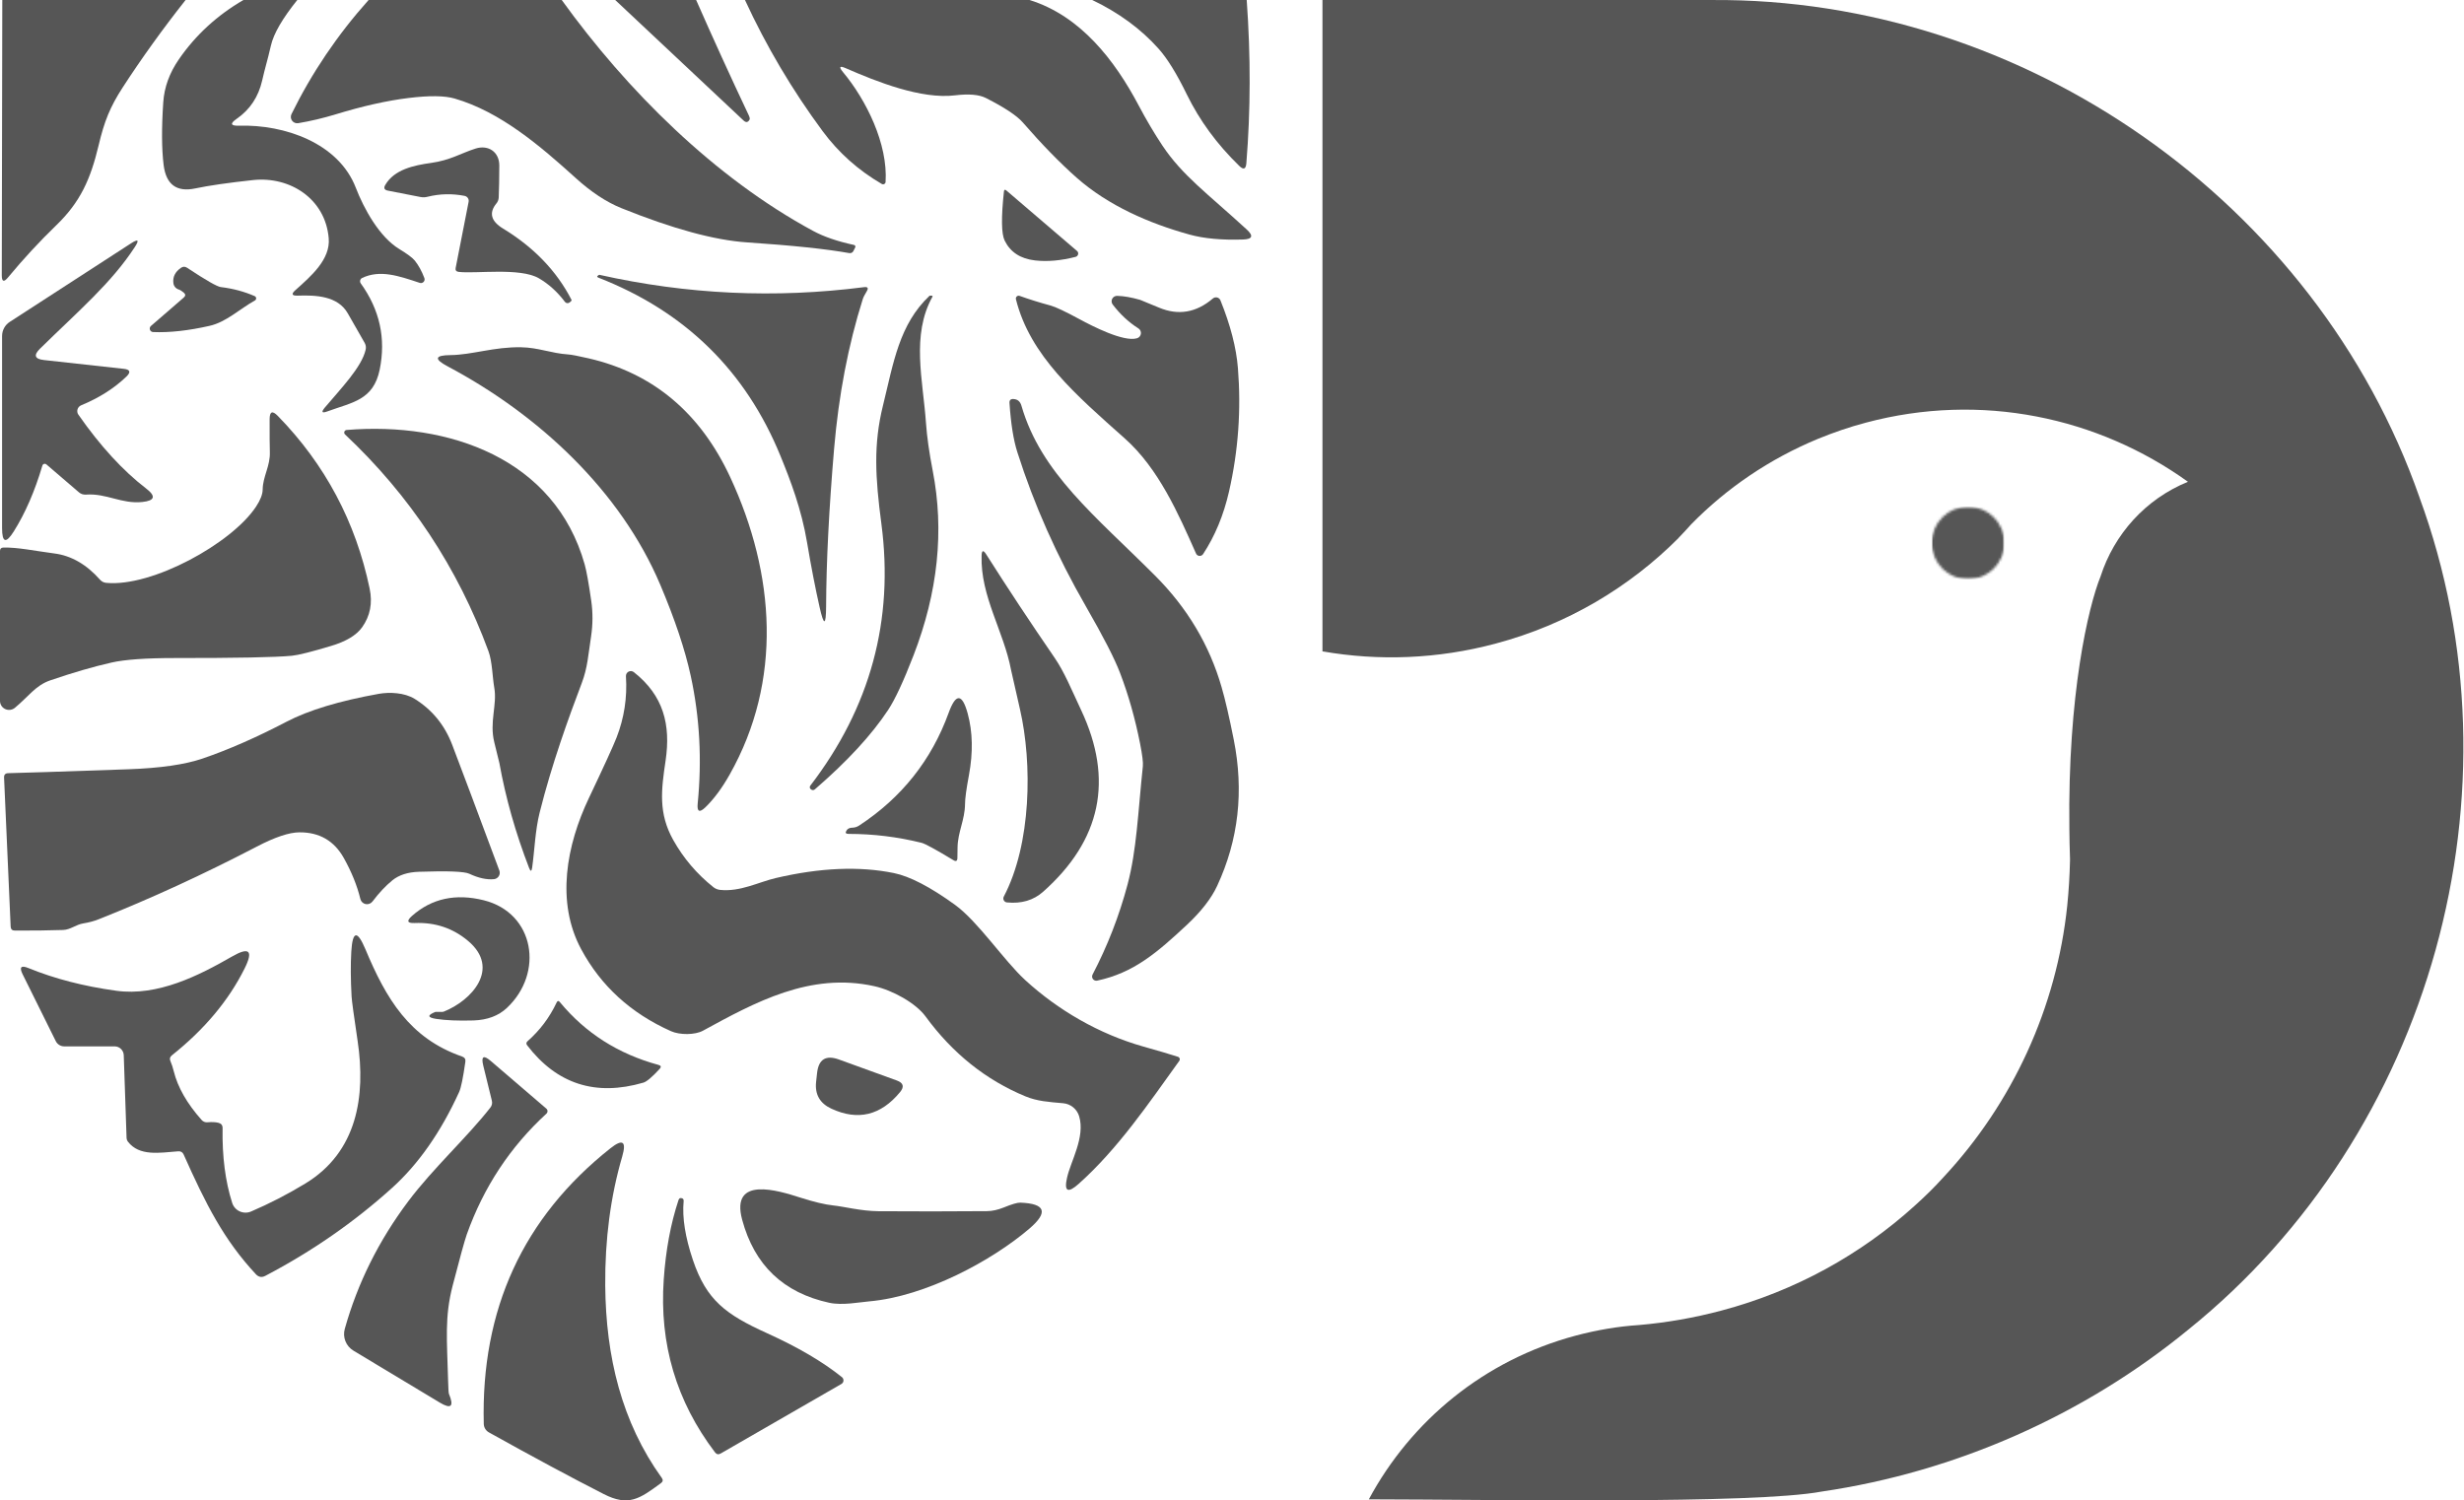 <svg xmlns="http://www.w3.org/2000/svg" width="1028" height="626" viewBox="0 0 1028 626" fill="none"><path d="M1009.41 207.466C966.273 84.308 844.498 -0.982 714.078 0.009H551.742V271.77C575.11 275.839 599.701 275.036 624.095 268.495C653.994 260.528 679.896 244.931 700.302 224.481C700.445 224.258 700.596 224.044 700.793 223.928C702.381 222.197 704.023 220.573 705.646 218.681C720.36 203.682 738.196 191.503 758.468 183.098C764.954 180.457 771.512 178.173 778.472 176.344C826.484 163.531 875.308 174.051 912.827 201.015C895.018 208.278 882.026 222.964 876.37 240.506C871.266 253.104 862.647 289.767 863.352 345.675C863.387 349.744 863.468 353.902 863.619 358.167C863.593 358.595 863.601 358.854 863.619 359.121C863.468 365.465 863.102 371.666 862.468 377.876C858.052 420.419 839.6 460.294 810.905 491.094C807.095 495.332 803.009 499.312 798.806 503.095C776.491 523.286 749.197 538.597 718.102 546.842C706.681 549.875 695.198 551.865 683.813 552.847C675.042 553.409 666.271 554.917 657.554 557.219C618.982 567.471 588.583 593.007 571.086 625.565C622.953 625.636 731.647 627.662 760.091 622.317C815.946 614.126 869.419 590.5 913.059 554.694C1014.56 472.91 1054.37 329.864 1009.4 207.475L1009.41 207.466Z" fill="#565656"></path><mask id="mask0_245_120" style="mask-type:luminance" maskUnits="userSpaceOnUse" x="805" y="211" width="32" height="31"><path d="M836.254 211.374H805.953V241.674H836.254V211.374Z" fill="white"></path></mask><g mask="url(#mask0_245_120)"><mask id="mask1_245_120" style="mask-type:luminance" maskUnits="userSpaceOnUse" x="805" y="211" width="32" height="31"><path d="M821.104 211.374C812.734 211.374 805.953 218.155 805.953 226.524C805.953 234.893 812.734 241.674 821.104 241.674C829.473 241.674 836.254 234.893 836.254 226.524C836.254 218.155 829.473 211.374 821.104 211.374Z" fill="white"></path></mask><g mask="url(#mask1_245_120)"><path d="M805.953 211.374H836.254V241.674H805.953V211.374Z" fill="#565656"></path></g></g><path d="M77.431 0C67.885 12.079 59.13 24.251 51.168 36.515C45.922 44.619 43.515 50.597 41.138 60.673C37.774 74.786 33.516 84.308 23.455 94.014C16.48 100.753 9.773 108.004 3.333 115.769C1.605 117.865 0.741 117.557 0.741 114.845L0.957 0H77.431Z" fill="#565656"></path><path d="M124.032 0C117.839 7.704 114.177 14.021 113.045 18.951C111.533 25.514 110.515 28.503 109.373 33.618C107.809 40.418 104.291 45.718 98.818 49.519C95.835 51.573 96.154 52.549 99.775 52.446C118.662 51.891 141.222 59.626 148.443 78.33C151.838 87.112 158.257 98.852 166.59 103.906C169.964 105.96 172.114 107.563 173.04 108.713C174.603 110.644 175.941 113.078 177.052 116.016C177.155 116.29 177.179 116.587 177.12 116.874C177.06 117.16 176.921 117.424 176.717 117.634C176.513 117.844 176.253 117.992 175.968 118.06C175.683 118.128 175.384 118.114 175.107 118.019C166.312 115.092 158.566 112.411 151.066 115.985C150.87 116.081 150.698 116.219 150.561 116.389C150.424 116.559 150.326 116.758 150.273 116.972C150.22 117.186 150.214 117.409 150.255 117.627C150.296 117.845 150.383 118.052 150.511 118.235C158.432 129.225 161.065 141.222 158.411 154.226C155.788 167.014 146.931 167.846 136.623 171.636C134.298 172.499 133.928 171.975 135.512 170.064C142.209 162.114 150.85 153.27 152.548 145.937C152.774 144.93 152.64 143.975 152.146 143.071C151.262 141.489 148.906 137.37 145.079 130.714C140.882 123.381 131.655 123.103 124.186 123.35C121.738 123.432 121.429 122.662 123.26 121.039C129.649 115.338 137.889 108.282 137.148 99.469C135.79 82.952 121.007 73.492 105.608 75.125C95.177 76.255 87.142 77.416 81.505 78.607C73.687 80.271 69.273 77.005 68.265 68.808C67.442 62.111 67.391 53.411 68.111 42.709C68.523 36.422 70.703 30.424 74.654 24.713C81.628 14.606 90.599 6.368 101.565 0H124.032Z" fill="#565656"></path><path d="M234.361 0C261.488 37.624 298.059 74.109 339.259 96.356C343.703 98.76 349.392 100.711 356.325 102.211C356.428 102.234 356.525 102.279 356.609 102.344C356.693 102.409 356.76 102.492 356.808 102.586C356.855 102.681 356.881 102.785 356.883 102.891C356.884 102.996 356.863 103.101 356.819 103.197L356.047 104.738C355.898 105.049 355.648 105.303 355.335 105.459C355.023 105.615 354.666 105.665 354.319 105.601C344.69 103.875 330.474 102.386 311.669 101.133C298.11 100.229 280.653 95.473 259.297 86.866C252.981 84.318 246.582 80.097 240.101 74.201C225.504 61.012 208.839 46.653 189.643 41.106C185.487 39.894 179.078 39.822 170.416 40.891C161.487 41.979 151.365 44.249 140.049 47.701C134.864 49.282 129.649 50.515 124.402 51.398C123.925 51.474 123.436 51.417 122.988 51.235C122.54 51.053 122.151 50.752 121.862 50.365C121.572 49.978 121.395 49.52 121.348 49.039C121.3 48.559 121.386 48.075 121.594 47.639C130.05 30.424 140.779 14.544 153.782 0H234.361Z" fill="#565656"></path><path d="M290.436 0C297.493 16.044 304.776 32.006 312.286 47.886C312.759 48.871 312.913 49.529 312.749 49.858C312.09 51.111 311.237 51.244 310.187 50.258L256.674 0H290.436Z" fill="#565656"></path><path d="M429.528 0C450.792 6.594 465.111 25.175 475.049 43.972C478.279 50.073 481.571 55.64 484.924 60.673C493.257 73.215 503.749 80.703 520.137 95.74C523.058 98.411 522.544 99.808 518.594 99.931C509.726 100.218 502.278 99.53 496.25 97.866C479.431 93.213 462.426 85.818 449.218 74.17C442.202 67.966 434.702 60.273 426.72 51.09C424.23 48.235 419.097 44.835 411.32 40.891C408.481 39.453 404.191 39.083 398.451 39.781C384.409 41.507 365.799 34.111 352.899 28.472C350.266 27.322 349.865 27.856 351.696 30.075C361.417 41.723 370.49 60.088 369.472 75.927C369.459 76.104 369.402 76.275 369.304 76.424C369.207 76.573 369.074 76.695 368.916 76.779C368.759 76.862 368.583 76.904 368.404 76.9C368.226 76.897 368.052 76.848 367.898 76.758C358.084 71.048 349.854 63.703 343.209 54.726C330.535 37.593 319.734 19.351 310.805 0H429.528Z" fill="#565656"></path><path d="M520.137 0C521.824 23.398 521.773 46.119 519.983 68.161C519.777 70.585 518.799 70.945 517.051 69.24C507.792 60.263 500.499 50.33 495.17 39.442C490.952 30.773 487.012 24.395 483.35 20.307C475.964 12.048 466.737 5.28 455.668 0H520.137Z" fill="#565656"></path><path d="M195.507 84.216C195.564 83.943 195.566 83.661 195.511 83.386C195.456 83.112 195.347 82.851 195.189 82.619C195.031 82.386 194.827 82.187 194.59 82.033C194.353 81.878 194.088 81.772 193.809 81.72C188.604 80.713 183.471 80.836 178.409 82.089C177.401 82.356 176.383 82.387 175.354 82.182L161.806 79.532C160.345 79.244 159.985 78.463 160.726 77.19C164.429 70.719 172.7 68.963 179.86 67.976C187.853 66.867 192.359 63.909 198.377 61.998C203.747 60.273 208.345 63.416 208.314 69.086C208.293 74.571 208.211 79.008 208.067 82.397C208.027 83.297 207.702 84.152 207.141 84.832C203.891 88.776 204.806 92.289 209.888 95.37C222.747 103.197 232.252 113.089 238.404 125.045C238.527 125.25 238.496 125.435 238.311 125.599L237.694 126.154C237.548 126.278 237.379 126.371 237.196 126.428C237.014 126.485 236.822 126.503 236.634 126.483C236.446 126.463 236.264 126.404 236.101 126.31C235.939 126.216 235.798 126.09 235.688 125.938C232.54 121.768 228.919 118.491 224.825 116.108C216.955 111.517 198.161 114.321 191.279 113.428C190.312 113.284 189.921 112.739 190.106 111.794L195.507 84.216Z" fill="#565656"></path><path d="M431.781 108.651C425.732 107.953 421.525 105.2 419.159 100.393C417.78 97.599 417.677 90.769 418.85 79.901C418.932 79.1 419.282 78.967 419.899 79.501L449.341 104.707C449.539 104.874 449.685 105.092 449.765 105.337C449.845 105.583 449.856 105.846 449.795 106.1C449.735 106.354 449.606 106.587 449.423 106.776C449.24 106.965 449.009 107.102 448.755 107.172C442.582 108.754 436.925 109.247 431.781 108.651Z" fill="#565656"></path><path d="M17.684 194.254C14.515 204.956 10.534 214.118 5.74 221.74C2.49 226.917 0.864 226.444 0.864 220.322V140.205C0.865 139.031 1.156 137.878 1.711 136.85C2.266 135.822 3.068 134.952 4.043 134.32L54.656 101.533C57.68 99.582 58.205 100.105 56.229 103.105C46.477 118.081 32.744 129.728 16.696 145.474C13.918 148.207 14.464 149.788 18.332 150.22L51.631 153.887C54.306 154.174 54.676 155.253 52.742 157.122C47.66 162.011 41.365 166.007 33.855 169.109C33.491 169.261 33.165 169.492 32.902 169.785C32.639 170.078 32.445 170.426 32.335 170.802C32.226 171.178 32.203 171.573 32.268 171.958C32.333 172.342 32.486 172.706 32.713 173.022C41.807 186.067 51.23 196.339 60.982 203.837C65.138 207.021 64.613 208.89 59.408 209.445C50.767 210.369 44.41 205.747 35.892 206.364C34.76 206.446 33.773 206.127 32.929 205.408L19.35 193.76C19.215 193.649 19.054 193.572 18.883 193.537C18.711 193.501 18.535 193.508 18.369 193.557C18.203 193.606 18.053 193.696 17.933 193.817C17.814 193.939 17.728 194.089 17.684 194.254Z" fill="#565656"></path><path d="M76.66 122.086C75.898 121.429 75.178 120.987 74.499 120.761C73.929 120.578 73.423 120.234 73.04 119.77C72.657 119.306 72.414 118.741 72.339 118.142C72.01 115.554 73.069 113.417 75.518 111.733C76.361 111.158 77.215 111.158 78.079 111.733C85.877 116.91 90.558 119.59 92.121 119.775C97.203 120.392 101.925 121.655 106.287 123.565C106.452 123.644 106.594 123.766 106.696 123.919C106.798 124.071 106.857 124.248 106.867 124.431C106.876 124.615 106.836 124.797 106.75 124.959C106.664 125.121 106.536 125.257 106.379 125.353C99.898 128.958 94.405 134.381 87.43 135.953C78.542 137.966 70.683 138.829 63.852 138.541C63.565 138.527 63.288 138.428 63.057 138.256C62.826 138.085 62.652 137.848 62.556 137.578C62.46 137.307 62.447 137.013 62.518 136.735C62.59 136.457 62.743 136.206 62.957 136.014L76.66 124.151C77.462 123.452 77.462 122.764 76.66 122.086Z" fill="#565656"></path><path d="M359.936 124.86C353.887 144.026 349.906 164.816 347.992 187.228C345.853 212.454 344.742 234.384 344.659 253.016C344.618 261.151 343.713 261.254 341.944 253.325C340.154 245.395 338.415 236.428 336.728 226.424C334.383 212.434 329.784 200.416 325.649 190.309C311.165 154.791 285.848 129.975 249.699 115.862C249.123 115.636 249 115.379 249.329 115.092H249.36C249.709 114.763 249.946 114.619 250.07 114.66C286.568 122.857 323.386 124.572 360.522 119.806C362.045 119.621 362.415 120.186 361.633 121.501L360.707 123.134C360.378 123.689 360.121 124.264 359.936 124.86Z" fill="#565656"></path><path d="M389.038 123.781C380.088 139.866 385.088 158.632 386.322 176.443C386.734 182.215 387.67 188.861 389.131 196.38C394.007 221.38 391.332 247.09 381.107 273.508C376.951 284.252 373.432 291.812 370.552 296.187C363.68 306.603 353.496 317.644 339.999 329.313C339.506 329.744 338.981 329.775 338.425 329.405C338.137 329.22 337.952 328.984 337.87 328.696C337.788 328.388 337.839 328.111 338.024 327.864C363.125 295.16 373.021 258.697 367.713 218.474C365.151 199.091 364.38 185.441 368.361 169.294C372.836 151.021 375.181 135.367 387.804 123.411C387.845 123.37 387.906 123.35 387.989 123.35C388.318 123.329 388.616 123.339 388.884 123.381C388.923 123.393 388.958 123.415 388.988 123.443C389.018 123.471 389.041 123.506 389.056 123.544C389.071 123.583 389.077 123.624 389.074 123.665C389.071 123.706 389.058 123.745 389.038 123.781Z" fill="#565656"></path><path d="M474.37 141.13C474.793 141.006 475.172 140.761 475.459 140.427C475.747 140.093 475.931 139.682 475.99 139.245C476.049 138.808 475.979 138.364 475.79 137.965C475.601 137.567 475.301 137.232 474.925 137.001C470.934 134.474 467.374 131.166 464.247 127.078C463.982 126.741 463.819 126.335 463.778 125.909C463.736 125.482 463.817 125.053 464.012 124.671C464.206 124.289 464.506 123.97 464.876 123.753C465.245 123.535 465.67 123.427 466.099 123.442C468.815 123.504 472.004 124.058 475.666 125.106C475.789 125.147 478.433 126.236 483.597 128.372C491.621 131.721 499.089 130.447 506.002 124.552C506.244 124.342 506.533 124.193 506.844 124.117C507.155 124.042 507.48 124.042 507.791 124.117C508.102 124.193 508.391 124.341 508.633 124.551C508.874 124.761 509.063 125.025 509.181 125.322C513.358 135.655 515.785 145.064 516.464 153.548C517.863 170.927 516.629 188.101 512.761 205.069C510.518 214.909 506.908 223.62 501.929 231.2C501.757 231.449 501.522 231.648 501.249 231.778C500.975 231.908 500.673 231.963 500.374 231.938C500.075 231.913 499.79 231.808 499.547 231.635C499.305 231.462 499.115 231.227 498.997 230.953C491.59 214.252 483.381 195.486 469.247 182.914C448.971 164.857 429.713 148.433 423.85 124.829C423.8 124.625 423.806 124.413 423.867 124.212C423.928 124.012 424.041 123.832 424.196 123.69C424.35 123.548 424.54 123.451 424.745 123.407C424.95 123.364 425.163 123.376 425.362 123.442C429.353 124.88 433.663 126.226 438.293 127.479C440.371 128.034 444.444 129.954 450.514 133.241C455.575 135.984 468.814 142.824 474.37 141.13Z" fill="#565656"></path><path d="M304.725 199.245C323.396 239.551 326.544 283.985 304.416 323.181C301.227 328.83 297.863 333.37 294.325 336.801C291.815 339.225 290.734 338.701 291.084 335.229C292.895 317.008 291.928 299.269 288.183 282.013C285.817 271.104 281.589 258.45 275.499 244.049C258.865 204.7 224.64 172.961 186.835 152.901C180.971 149.799 181.352 148.217 187.976 148.155C196.957 148.063 206.092 144.673 217.418 144.889C224.64 145.012 229.979 147.416 237.015 147.878C238.332 147.96 241.181 148.505 245.564 149.511C272.516 155.715 292.236 172.293 304.725 199.245Z" fill="#565656"></path><path d="M453.137 253.171C440.957 232.032 431.4 210.554 424.467 188.738C422.841 183.684 421.741 176.813 421.165 168.123C421.103 166.973 421.648 166.428 422.8 166.49C424.529 166.551 425.65 167.496 426.164 169.325C434.342 197.489 456.871 215.115 481.869 240.136C495.345 253.612 504.614 269.153 509.675 286.758C511.177 291.914 512.864 299.207 514.736 308.636C518.995 330.021 516.773 350.359 507.792 369.649C505.344 374.887 501.157 380.28 495.232 385.826C482.918 397.32 473.043 405.917 457.735 409.153C457.41 409.219 457.073 409.191 456.763 409.074C456.453 408.957 456.182 408.755 455.982 408.491C455.782 408.227 455.661 407.911 455.632 407.581C455.604 407.251 455.67 406.92 455.822 406.626C462.076 394.649 466.942 382.128 470.419 369.063C474.246 354.704 474.771 339.019 476.808 319.699C476.972 318.158 476.592 315.035 475.666 310.331C473.608 299.854 470.81 289.983 467.272 280.719C465.008 274.782 460.297 265.599 453.137 253.171Z" fill="#565656"></path><path d="M44.317 243.187C63.451 245.005 96.719 226.732 106.842 211.355C108.653 208.603 109.568 206.23 109.589 204.237C109.65 198.783 112.798 194.469 112.582 188.553C112.5 185.882 112.469 181.322 112.49 174.871C112.51 171.667 113.642 171.215 115.884 173.515C135.636 193.75 148.412 217.765 154.214 245.559C155.49 251.62 154.441 257.012 151.066 261.737C148.7 265.044 144.39 267.633 138.135 269.502C129.926 271.967 124.474 273.333 121.779 273.6C114.887 274.258 98.581 274.576 72.864 274.556C60.828 274.556 52.053 275.182 46.539 276.435C38.988 278.14 30.471 280.616 20.986 283.862C14.813 285.957 11.789 290.733 6.203 295.325C5.647 295.782 4.971 296.074 4.255 296.165C3.54 296.256 2.814 296.142 2.163 295.838C1.512 295.534 0.963 295.052 0.58 294.448C0.197 293.844 -0.004 293.143 7.62395e-05 292.428V229.875C7.62395e-05 228.95 0.473 228.478 1.42 228.457C7.499 228.334 14.073 229.782 22.683 230.923C29.72 231.826 36.077 235.483 41.755 241.892C42.434 242.653 43.288 243.084 44.317 243.187Z" fill="#565656"></path><path d="M144.616 179.401C187.297 175.888 231.491 191.326 243.928 235.483C244.689 238.195 245.605 243.269 246.675 250.705C247.374 255.574 247.354 260.494 246.613 265.465C245.409 273.354 245.132 278.623 242.724 284.971C237.262 299.361 230.195 318.836 225.133 339.081C223.282 346.476 223.035 354.796 222.017 362.007C221.77 363.65 221.348 363.702 220.751 362.161C215.114 347.575 210.978 332.98 208.345 318.374C208.283 318.086 207.573 315.189 206.216 309.684C204.117 301.21 207.481 294.092 206.216 286.943C205.413 282.382 205.413 276.158 203.778 271.659C190.98 236.88 171.044 206.754 143.968 181.281C143.81 181.139 143.697 180.954 143.643 180.749C143.59 180.543 143.598 180.327 143.667 180.126C143.737 179.925 143.863 179.75 144.032 179.621C144.201 179.492 144.404 179.415 144.616 179.401Z" fill="#565656"></path><path d="M418.788 374.086C430.33 352.146 430.732 318.466 425.547 295.941C423.181 285.628 421.946 280.195 421.844 279.64C418.819 263.432 409.005 248.795 409.53 231.847C409.592 229.546 410.24 229.372 411.474 231.323C420.362 245.333 429.898 259.755 440.083 274.586C444.064 280.41 446.965 287.559 451.069 296.311C464.71 325.317 459.412 350.575 435.176 372.083C431.164 375.637 426.144 377.116 420.115 376.52C419.842 376.496 419.578 376.405 419.348 376.254C419.119 376.104 418.93 375.899 418.798 375.658C418.667 375.417 418.597 375.148 418.596 374.873C418.594 374.599 418.66 374.329 418.788 374.086Z" fill="#565656"></path><path d="M450.236 465.759C449.797 464.285 448.927 462.977 447.739 462.005C446.55 461.032 445.098 460.44 443.57 460.304C437.583 459.781 432.738 459.472 427.831 457.439C411.31 450.618 397.401 439.484 386.106 424.036C382.032 418.52 372.435 413.158 364.75 411.464C338.024 405.547 315.063 418.15 293.214 430.076C289.942 431.832 283.616 431.894 279.912 430.23C263.186 422.752 250.707 411.361 242.478 396.057C231.83 376.305 236.367 352.578 245.687 332.98C251.962 319.771 255.81 311.358 257.229 307.743C260.418 299.567 261.725 291.052 261.149 282.198C261.116 281.802 261.2 281.405 261.39 281.056C261.581 280.707 261.87 280.421 262.221 280.234C262.572 280.048 262.971 279.968 263.367 280.004C263.763 280.041 264.14 280.193 264.451 280.441C276.795 290.179 279.912 302.319 277.69 317.357C275.87 329.59 274.604 339.297 280.9 350.513C285.179 358.134 290.765 364.688 297.658 370.173C298.46 370.789 299.365 371.159 300.373 371.282C308.891 372.175 316.483 368.016 323.766 366.321C342.18 362.027 358.547 361.339 372.867 364.256C379.574 365.612 388.102 370.039 398.451 377.537C408.018 384.47 418.912 400.833 427.707 408.906C441.441 421.478 458.507 431.431 477.055 436.67C483.268 438.416 488.062 439.833 491.436 440.922C491.606 440.975 491.76 441.068 491.886 441.193C492.013 441.319 492.107 441.472 492.161 441.641C492.216 441.81 492.229 441.99 492.199 442.165C492.17 442.34 492.098 442.506 491.991 442.648C479.061 460.613 466.407 479.317 450.051 493.923C445.504 497.99 443.879 497.148 445.175 491.396C446.687 484.525 452.828 474.448 450.236 465.759Z" fill="#565656"></path><path d="M163.689 367.307C160.87 369.608 158.113 372.545 155.418 376.12C155.09 376.552 154.646 376.884 154.137 377.077C153.629 377.27 153.077 377.316 152.547 377.209C152.017 377.103 151.529 376.848 151.141 376.475C150.753 376.102 150.481 375.626 150.356 375.103C148.999 369.515 146.694 363.814 143.444 358.001C139.411 350.79 133.228 347.216 124.896 347.277C120.616 347.298 114.681 349.291 107.089 353.255C84.704 364.903 62.731 375 41.169 383.546C39.276 384.306 37.137 384.881 34.75 385.272C31.664 385.765 29.38 387.922 26.325 388.014C20.256 388.219 13.538 388.302 6.172 388.261C5.082 388.261 4.506 387.716 4.444 386.627L1.697 324.413C1.656 323.222 2.232 322.616 3.426 322.595C8.014 322.513 24.71 321.969 53.514 320.962C66.887 320.49 77.246 318.99 84.591 316.463C95.392 312.765 107.027 307.661 119.495 301.148C128.733 296.321 141.612 292.428 158.134 289.47C162.423 288.73 168.688 288.915 173.009 291.596C180.292 296.115 185.508 302.494 188.655 310.732C192.42 320.592 198.984 338.095 208.345 363.239C208.483 363.622 208.532 364.032 208.488 364.436C208.444 364.841 208.308 365.23 208.091 365.575C207.874 365.919 207.581 366.21 207.235 366.424C206.888 366.639 206.498 366.772 206.092 366.814C203.047 367.101 199.622 366.352 195.815 364.564C193.799 363.599 186.793 363.321 174.799 363.732C170.149 363.876 166.446 365.068 163.689 367.307Z" fill="#565656"></path><path d="M358.393 344.473C376.169 332.826 388.637 317.131 395.797 297.389C398.78 289.172 401.424 289.275 403.728 297.697C405.827 305.401 406.001 313.967 404.253 323.396C403.162 329.231 402.617 333.267 402.617 335.506C402.555 342.101 399.593 347.154 399.5 353.594C399.479 354.991 399.459 356.45 399.438 357.97C399.418 359.244 398.862 359.552 397.772 358.894C390.427 354.457 386.003 352.043 384.501 351.653C374.482 349.167 364.318 347.925 354.01 347.925C352.797 347.925 352.539 347.421 353.239 346.415C353.712 345.716 354.484 345.357 355.553 345.336C356.582 345.316 357.529 345.028 358.393 344.473Z" fill="#565656"></path><path d="M185.106 422.095C196.834 417.442 208.931 404.099 195.321 392.605C188.985 387.264 181.557 384.768 173.04 385.117C169.912 385.241 169.521 384.255 171.867 382.159C180.097 374.867 190.096 372.689 201.864 375.627C223.066 380.958 227.047 405.917 211.493 420.523C207.975 423.831 203.325 425.577 197.543 425.762C191.186 425.946 185.991 425.731 181.959 425.114C178.296 424.539 178.204 423.563 181.681 422.187C181.784 422.146 182.349 422.146 183.378 422.187C184.242 422.249 184.818 422.218 185.106 422.095Z" fill="#565656"></path><path d="M71.105 442.74C71.66 444.034 72.123 445.442 72.493 446.962C74.16 453.679 78.038 460.458 84.128 467.299C84.425 467.634 84.797 467.895 85.215 468.061C85.633 468.226 86.085 468.293 86.535 468.255C88.366 468.09 89.899 468.162 91.134 468.47C92.306 468.758 92.882 469.497 92.862 470.689C92.656 482.48 93.993 492.885 96.874 501.904C97.121 502.676 97.527 503.387 98.067 503.993C98.607 504.599 99.268 505.086 100.009 505.422C100.75 505.759 101.553 505.937 102.368 505.947C103.184 505.957 103.993 505.797 104.743 505.478C112.376 502.212 119.907 498.329 127.334 493.83C149.029 480.703 152.64 457.377 149.215 434.39C147.63 423.769 146.787 417.565 146.684 415.778C146.293 408.608 146.252 402.373 146.561 397.073C147.095 388.322 149.06 387.983 152.455 396.057C161.035 416.548 170.756 433.188 192.822 440.83C193.871 441.2 194.313 441.929 194.149 443.018C193.223 449.632 192.359 453.833 191.556 455.621C183.944 472.301 174.644 485.613 163.658 495.556C147.836 509.854 130.183 522.108 110.7 532.318C109.218 533.098 107.902 532.872 106.749 531.64C93.386 517.311 85.887 502.458 76.629 481.72C76.176 480.714 75.405 480.262 74.314 480.365C66.445 480.981 58.143 482.491 53.39 476.359C53.028 475.878 52.824 475.308 52.804 474.726L51.631 440.275C51.599 439.283 51.185 438.343 50.477 437.653C49.768 436.963 48.821 436.577 47.835 436.577H26.788C26.055 436.577 25.337 436.373 24.715 435.986C24.093 435.599 23.593 435.046 23.27 434.39L9.444 406.503C7.962 403.503 8.775 402.641 11.882 403.914C22.724 408.351 34.925 411.505 48.483 413.374C65.889 415.778 83.141 406.934 96.719 399.138C104.023 394.927 105.793 396.591 102.028 404.13C95.362 417.483 85.26 429.541 71.722 440.306C70.878 440.963 70.673 441.775 71.105 442.74Z" fill="#565656"></path><path d="M233.559 418.089C244.216 431.01 257.939 439.751 274.728 444.312C275.798 444.599 275.962 445.154 275.221 445.976C272.053 449.406 269.79 451.317 268.432 451.707C248.516 457.521 232.345 452.324 219.918 436.115C219.465 435.519 219.517 434.965 220.072 434.451C225.236 429.911 229.29 424.519 232.232 418.274C232.581 417.514 233.024 417.452 233.559 418.089Z" fill="#565656"></path><path d="M349.937 442.031L374.163 450.814C376.92 451.82 377.362 453.443 375.49 455.682C367.466 465.399 357.93 467.7 346.881 462.585C342.026 460.345 339.896 456.586 340.493 451.307L340.894 447.671C341.532 441.98 344.546 440.1 349.937 442.031Z" fill="#565656"></path><path d="M205.197 459.195L201.617 444.589C200.671 440.707 201.72 440.07 204.765 442.679L227.942 462.554C228.092 462.68 228.213 462.837 228.297 463.015C228.381 463.192 228.425 463.386 228.428 463.584C228.431 463.782 228.392 463.98 228.314 464.163C228.235 464.347 228.119 464.512 227.973 464.649C212.851 478.516 201.771 495.32 194.735 515.061C193.809 517.712 191.844 524.84 188.841 536.447C185.446 549.604 186.495 558.941 186.958 576.228C187.04 579.433 187.153 581.21 187.298 581.559C189.499 586.838 188.223 588.05 183.471 585.195L147.456 563.533C145.941 562.62 144.767 561.237 144.115 559.595C143.463 557.953 143.368 556.143 143.845 554.442C149.194 535.358 158.02 517.619 170.324 501.226C180.662 487.452 194.766 474.664 204.58 462.123C205.259 461.239 205.465 460.263 205.197 459.195Z" fill="#565656"></path><path d="M252.507 536.354C252.754 566.028 259.359 593.391 276.116 616.656C276.692 617.478 276.579 618.187 275.777 618.783C266.858 625.346 262.291 628.674 251.89 623.374C238.229 616.41 222.243 607.823 203.932 597.613C203.311 597.255 202.791 596.745 202.424 596.13C202.057 595.515 201.853 594.816 201.833 594.1C200.619 546.338 218.22 508.015 254.637 479.132C259.78 475.044 261.437 476.164 259.606 482.491C254.73 499.13 252.363 517.085 252.507 536.354Z" fill="#565656"></path><path d="M347.653 502.951C352.159 503.414 359.195 505.293 366.509 505.355C381.59 505.458 396.681 505.447 411.783 505.324C413.964 505.304 416.278 504.8 418.727 503.814C422.162 502.417 424.477 501.739 425.67 501.78C436.184 502.171 437.459 505.776 429.497 512.596C414.005 525.877 386.322 540.915 362.559 542.979C358.578 543.318 351.48 544.736 346.017 543.565C326.863 539.415 314.734 527.86 309.632 508.899C304.632 490.379 324.939 496.819 333.734 499.624C339.516 501.472 344.155 502.582 347.653 502.951Z" fill="#565656"></path><path d="M289.078 525.692C294.757 542.579 302.904 548.495 320.032 556.26C332.87 562.074 343.281 568.185 351.264 574.595C351.482 574.77 351.654 574.996 351.765 575.253C351.876 575.51 351.923 575.79 351.902 576.069C351.881 576.348 351.792 576.618 351.643 576.855C351.494 577.092 351.29 577.289 351.048 577.43L300.713 606.426C299.766 606.981 298.964 606.827 298.306 605.964C282.176 584.722 275.047 560.687 276.919 533.858C277.762 521.594 279.81 510.563 283.06 500.764C283.266 500.147 283.585 499.849 284.017 499.87C284.922 499.891 285.323 500.343 285.22 501.226C284.583 507.984 285.869 516.14 289.078 525.692Z" fill="#565656"></path></svg>